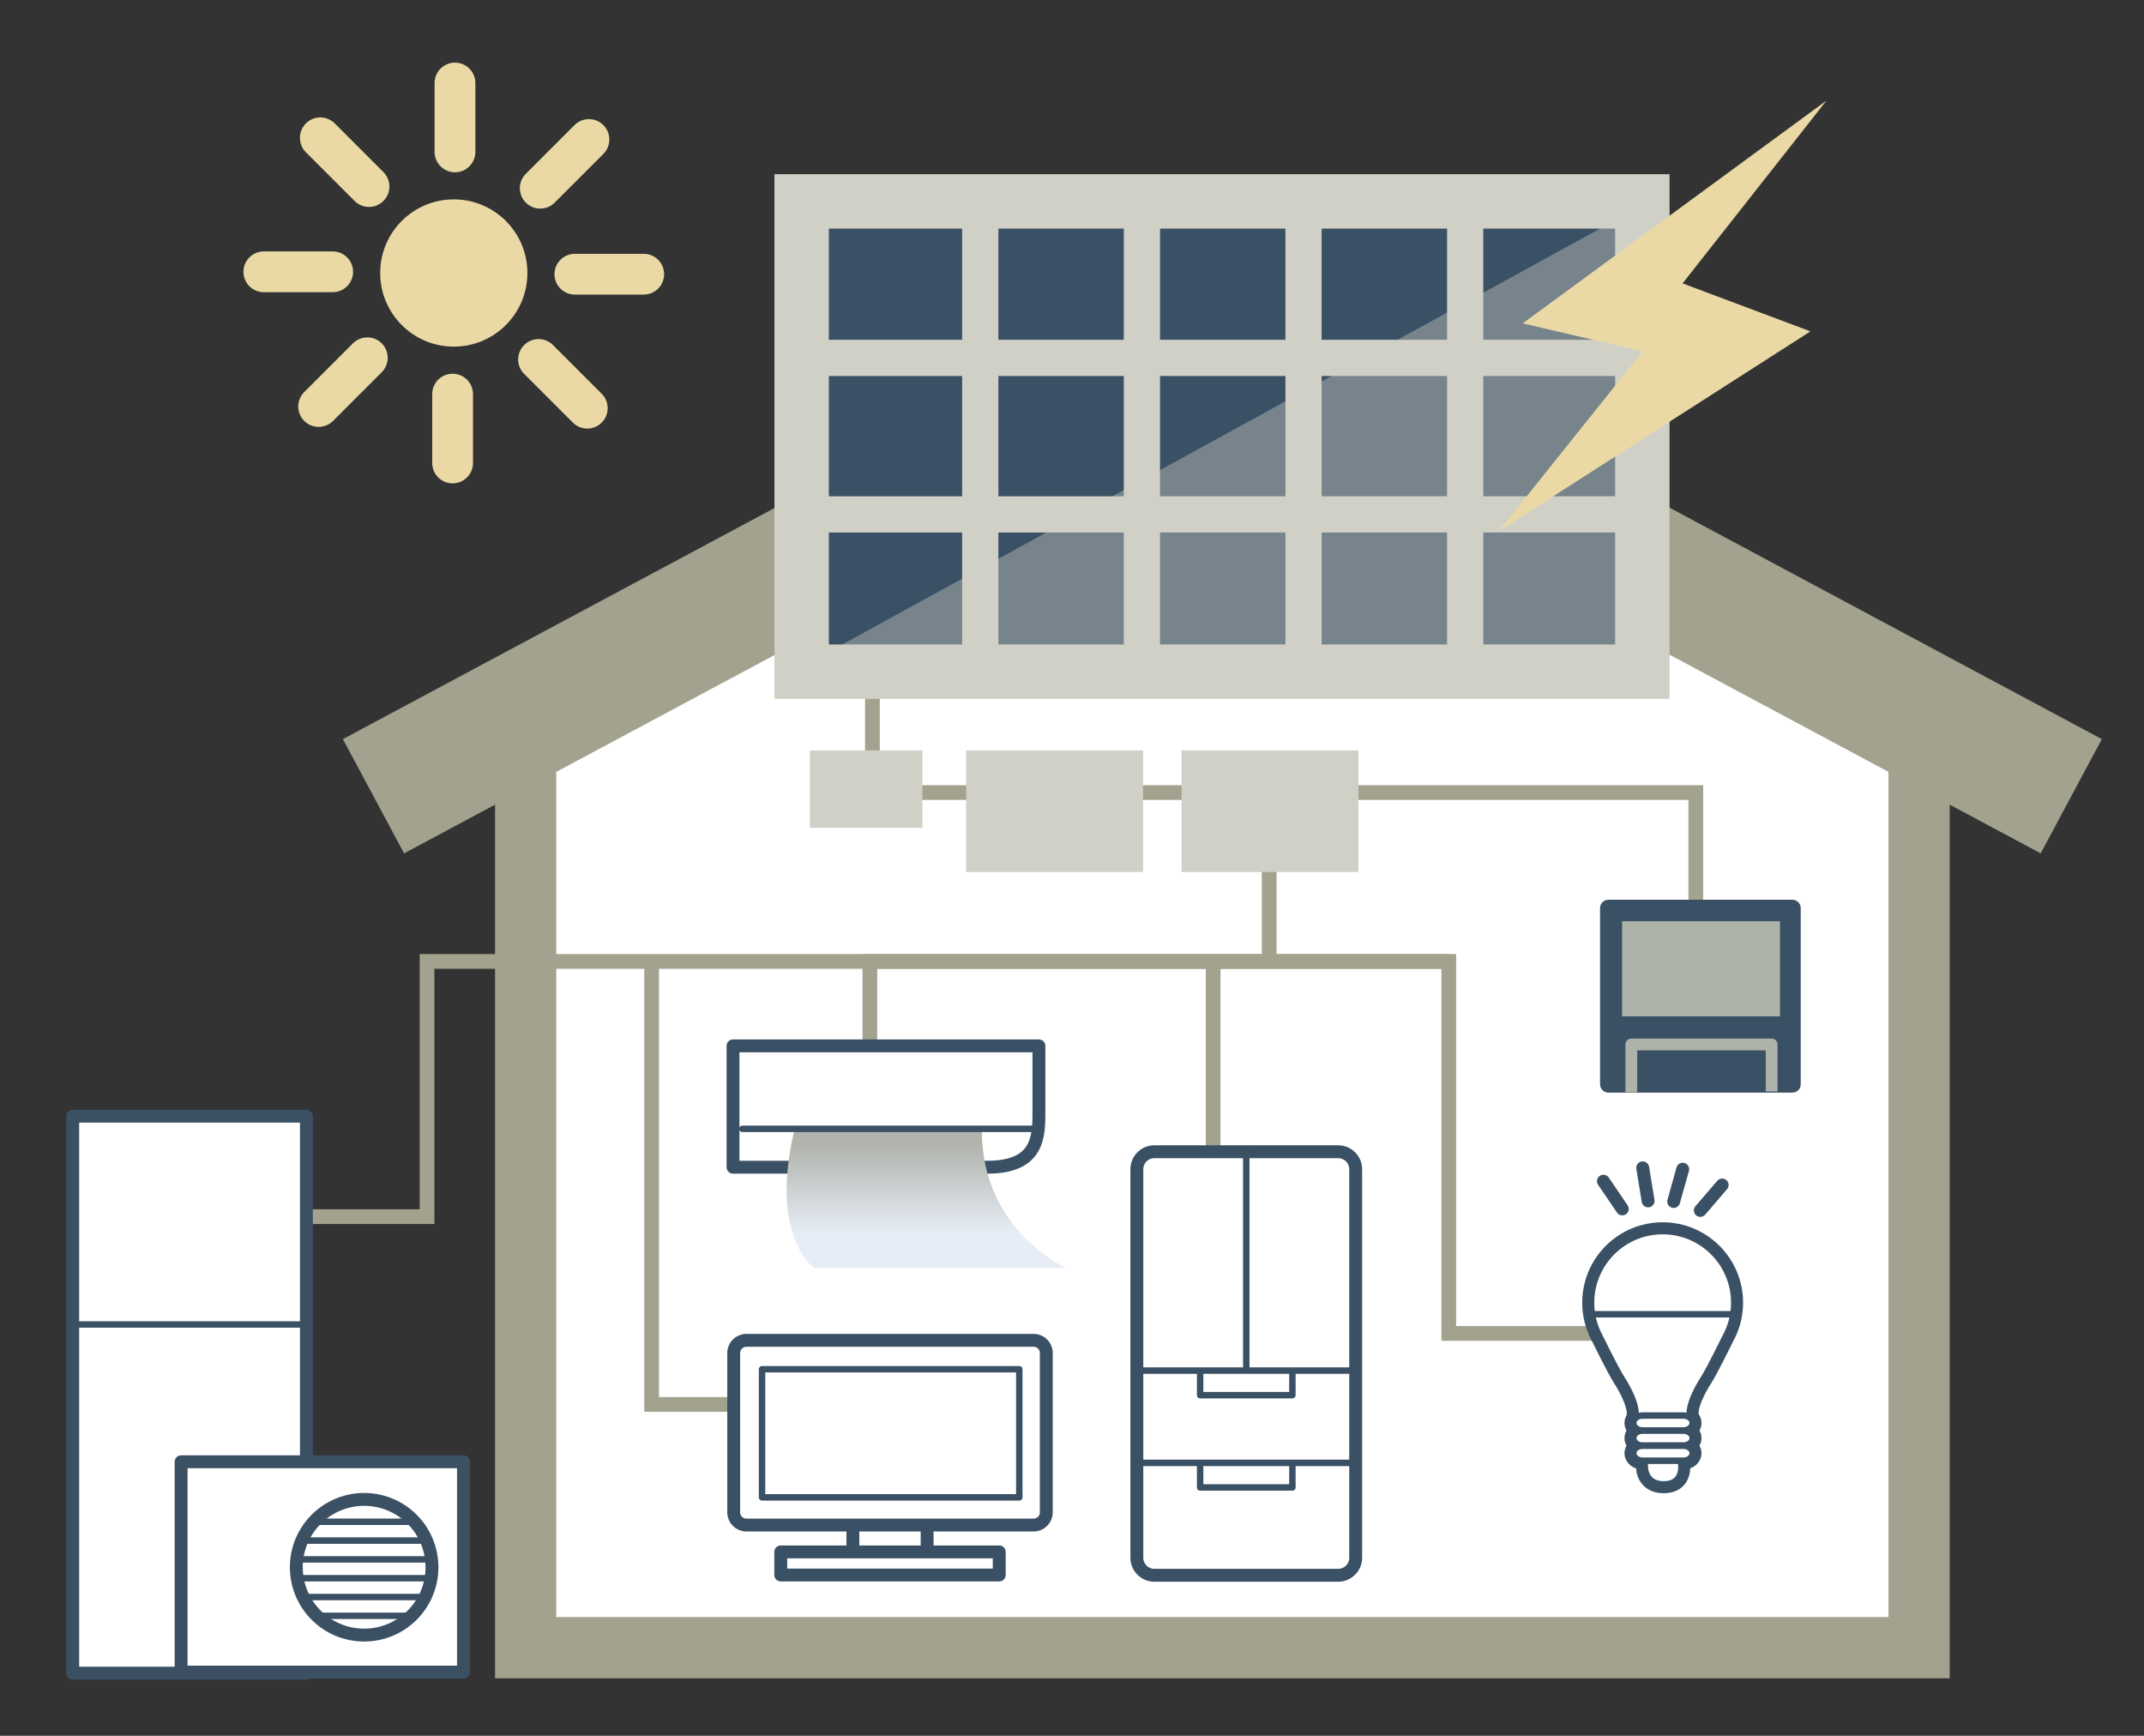 <svg height="269.432" viewBox="0 0 332.836 269.432" width="332.836" xmlns="http://www.w3.org/2000/svg" xmlns:xlink="http://www.w3.org/1999/xlink"><rect x="0" y="0" width="332.836" height="269.432" fill="#333333" stroke="none"/><clipPath id="a"><path d="m0 0h332.836v269.432h-332.836z"/></clipPath><linearGradient id="b" gradientUnits="userSpaceOnUse" x1="143.792" x2="143.792" y1="191.801" y2="177.795"><stop offset=".03" stop-color="#e6edf6"/><stop offset="1" stop-color="#b1b4ad"/></linearGradient><g clip-path="url(#a)"><path d="m297.918 109.572v146.177h-216.313v-146.177l110.543-50.459z" fill="#fff"/><path d="m297.918 109.572v146.177h-216.313v-146.177" fill="none" stroke="#a2a28e" stroke-width="9.503"/><path d="m135.433 107.044v15.977h127.826v17.121" fill="none" stroke="#a2a28e" stroke-width="2.284"/><path d="m135.038 167.78v-18.545h89.871v57.743h28.574" fill="none" stroke="#a2a28e" stroke-width="2.284"/><path d="m188.332 149.944v29.208" fill="none" stroke="#a2a28e" stroke-width="2.284"/><path d="m197.032 132.394v16.841" fill="none" stroke="#a2a28e" stroke-width="2.284"/><path d="m57.98 123.593 131.782-70.542 131.782 70.542" fill="none" stroke="#a2a28e" stroke-width="20.118"/><path d="m124.449 31.261h130.509v72.995h-130.509z" fill="#3a5064"/><path d="m254.958 104.255v-72.371l-130.509 71.614v.757z" fill="#78848b"/><path d="m124.449 31.261h130.509v72.995h-130.509z" fill="none" stroke="#d0d0c6" stroke-width="8.447"/><path d="m152.176 104.255v-72.994" fill="#3a5064" stroke="#d0d0c6" stroke-width="5.623"/><path d="m177.269 104.255v-72.994" fill="#3a5064" stroke="#d0d0c6" stroke-width="5.623"/><path d="m202.362 104.255v-72.994" fill="#3a5064" stroke="#d0d0c6" stroke-width="5.623"/><path d="m227.456 104.255v-72.994" fill="#3a5064" stroke="#d0d0c6" stroke-width="5.623"/><path d="m127.082 79.845h125.462" fill="#3a5064" stroke="#d0d0c6" stroke-width="5.623"/><path d="m127.082 55.553h125.462" fill="#3a5064" stroke="#d0d0c6" stroke-width="5.623"/><path d="m59.02 42.376c0-6.311 5.116-11.427 11.427-11.427s11.426 5.115 11.426 11.427-5.116 11.426-11.426 11.426-11.427-5.116-11.427-11.426z" fill="#ead9a5"/><path d="m70.631 26.743c-1.748 0-3.166-1.417-3.166-3.165v-10.689c0-1.749 1.417-3.166 3.166-3.166s3.166 1.417 3.166 3.166v10.689c0 1.748-1.418 3.165-3.166 3.165z" fill="#ead9a5"/><path d="m57.285 32.119c-.811 0-1.621-.31-2.239-.928l-7.558-7.558c-1.236-1.236-1.236-3.241 0-4.478 1.236-1.236 3.24-1.236 4.478 0l7.558 7.559c1.236 1.236 1.236 3.241 0 4.477-.618.618-1.428.927-2.238.927z" fill="#ead9a5"/><path d="m51.648 45.357h-10.689c-1.749 0-3.166-1.417-3.166-3.166s1.418-3.166 3.166-3.166h10.689c1.748 0 3.165 1.417 3.165 3.166s-1.417 3.166-3.165 3.166z" fill="#ead9a5"/><path d="m49.465 66.262c-.81 0-1.62-.308-2.238-.927-1.236-1.237-1.236-3.241 0-4.477l7.558-7.559c1.237-1.236 3.241-1.236 4.477 0 1.236 1.237 1.236 3.241 0 4.477l-7.558 7.558c-.618.619-1.429.927-2.239.927z" fill="#ead9a5"/><path d="m70.262 75.029c-1.748 0-3.165-1.418-3.165-3.165v-10.689c0-1.748 1.417-3.166 3.165-3.166s3.166 1.418 3.166 3.166v10.689c0 1.747-1.417 3.165-3.166 3.165z" fill="#ead9a5"/><path d="m91.167 66.523c-.811 0-1.621-.309-2.238-.928l-7.558-7.558c-1.237-1.237-1.237-3.241 0-4.477 1.236-1.236 3.24-1.236 4.476 0l7.559 7.559c1.236 1.236 1.237 3.24 0 4.477-.618.618-1.428.928-2.238.928z" fill="#ead9a5"/><path d="m99.934 45.727h-10.689c-1.748 0-3.166-1.418-3.166-3.166s1.418-3.165 3.166-3.165h10.689c1.747 0 3.165 1.417 3.165 3.165s-1.418 3.166-3.165 3.166z" fill="#ead9a5"/><path d="m83.869 32.38c-.81 0-1.62-.309-2.239-.927-1.236-1.237-1.236-3.241 0-4.478l7.559-7.558c1.236-1.236 3.24-1.236 4.477 0 1.236 1.236 1.236 3.241 0 4.478l-7.559 7.558c-.618.617-1.428.927-2.238.927z" fill="#ead9a5"/><path d="m283.54 15.62-47.152 34.573 18.613 4.343-22.335 27.919 48.393-31.021-19.854-7.445z" fill="#ead9a5"/><path d="m125.727 116.481h17.47v12.011h-17.47z" fill="#d0d0c6"/><path d="m149.993 116.481h27.454v18.874h-27.454z" fill="#d0d0c6"/><path d="m183.428 116.481h27.453v18.874h-27.453z" fill="#d0d0c6"/><path d="m113.792 181.176h39.441c7.405 0 8.049-4.024 8.049-8.049v-10.786h-47.49z" fill="#fff" stroke="#3a5064" stroke-linecap="round" stroke-linejoin="round" stroke-width="2"/><path d="m123.29 175.542h29.137c0 15.455 13.04 21.25 13.04 21.25h-39.119s-6.922-4.829-3.059-21.25z" fill="url(#b)"/><path d="m115.241 175.22h45.155" fill="none" stroke="#3a5064" stroke-linecap="round" stroke-linejoin="round"/><path d="m249.684 139.66h28.573c.712 0 1.29.578 1.29 1.29v27.352c0 .712-.578 1.29-1.29 1.29h-28.574c-.711 0-1.289-.578-1.289-1.289v-27.353c0-.712.578-1.29 1.29-1.29z" fill="#3a5064"/><path d="m253.246 169.54v-7.419h21.787v7.296" fill="none" stroke="#aeb3aa" stroke-linejoin="round" stroke-width="1.827"/><path d="m251.815 143.002h24.515v14.756h-24.515z" fill="#aeb3aa"/><path d="m179.202 178.772h28.537c1.501 0 2.719 1.218 2.719 2.719v60.306c0 1.501-1.218 2.719-2.719 2.719h-28.536c-1.5 0-2.718-1.218-2.718-2.718v-60.307c0-1.5 1.218-2.718 2.718-2.718z" fill="#fff" stroke="#3a5064" stroke-linecap="round" stroke-linejoin="round" stroke-width="2"/><path d="m176.488 212.746h33.965z" fill="#fff" stroke="#3a5064" stroke-linecap="round" stroke-linejoin="round"/><path d="m193.471 178.954v33.598" fill="#fff" stroke="#3a5064" stroke-linecap="round" stroke-linejoin="round"/><path d="m176.488 227.069h33.965" fill="#fff" stroke="#3a5064" stroke-linecap="round" stroke-linejoin="round"/><path d="m200.633 213.113v3.446h-14.324v-3.446" fill="none" stroke="#3a5064" stroke-linecap="round" stroke-linejoin="round"/><path d="m200.633 227.437v3.446h-14.324v-3.446" fill="none" stroke="#3a5064" stroke-linecap="round" stroke-linejoin="round"/><path d="m224.909 149.235h-158.617v39.615h-20.638" fill="none" stroke="#a2a28e" stroke-width="2.284"/><path d="m11.292 173.252h36.275v86.457h-36.275z" fill="#fff" stroke="#3c5064" stroke-linecap="round" stroke-linejoin="round" stroke-width="2"/><path d="m28.116 226.896h43.832v32.647h-43.832z" fill="#fff" stroke="#3c5064" stroke-linecap="round" stroke-linejoin="round" stroke-width="2"/><path d="m46.002 243.271c0-5.816 4.714-10.53 10.529-10.53s10.529 4.714 10.529 10.53-4.714 10.529-10.529 10.529-10.529-4.714-10.529-10.529z" fill="#fff" stroke="#3c5064" stroke-linecap="round" stroke-linejoin="round" stroke-width="2"/><path d="m48.798 236.211h15.885" fill="none" stroke="#3c5064" stroke-linecap="round" stroke-linejoin="round"/><path d="m47.482 239.132h18.518" fill="none" stroke="#3c5064" stroke-linecap="round" stroke-linejoin="round"/><path d="m46.824 242.052h19.834" fill="none" stroke="#3c5064" stroke-linecap="round" stroke-linejoin="round"/><path d="m46.824 244.971h19.834" fill="none" stroke="#3c5064" stroke-linecap="round" stroke-linejoin="round"/><path d="m47.701 247.891h18.299" fill="none" stroke="#3c5064" stroke-linecap="round" stroke-linejoin="round"/><path d="m49.744 250.809h13.493" fill="none" stroke="#3c5064" stroke-linecap="round" stroke-linejoin="round"/><path d="m11.292 205.586h36.275" fill="#fff" stroke="#3c5064" stroke-linecap="round" stroke-linejoin="round"/><path d="m101.16 149.362v68.631h19.986" fill="none" stroke="#a2a28e" stroke-width="2.284"/><g fill="#fff"><path d="m132.403 234.98h11.523v6.051h-11.523z" stroke="#3a5064" stroke-linecap="round" stroke-linejoin="round" stroke-width="2"/><path d="m121.205 240.888h33.918v3.586h-33.918z" stroke="#3a5064" stroke-linecap="round" stroke-linejoin="round" stroke-width="2"/><path d="m115.856 208.05h44.617c1.079 0 1.955.876 1.955 1.955v24.757c0 1.079-.876 1.955-1.955 1.955h-44.616c-1.08 0-1.956-.877-1.956-1.956v-24.756c0-1.079.876-1.955 1.955-1.955z" stroke="#3a5064" stroke-linecap="round" stroke-linejoin="round" stroke-width="2"/><path d="m118.301 212.537h39.933v19.882h-39.933z" stroke="#3a5064" stroke-linecap="round" stroke-linejoin="round"/><path d="m262.331 219.714s-.43-1.694 2.217-5.841c.956-1.499 3.045-5.856 3.293-6.303.881-1.588 1.387-3.413 1.387-5.359 0-6.14-4.977-11.117-11.117-11.117s-11.116 4.977-11.116 11.117c0 1.838.451 3.566 1.244 5.091.282.544 2.48 5.072 3.436 6.571 2.646 4.147 2.217 5.841 2.217 5.841" stroke="#3a5064" stroke-linecap="round" stroke-linejoin="round" stroke-width="2.741"/><path d="m255.338 227.192s-.357 3.219 2.933 3.219 2.717-3.219 2.717-3.219" stroke="#3a5064" stroke-linecap="round" stroke-linejoin="round" stroke-width="2.741"/><path d="m247.543 204.002h21.098" stroke="#3a5064" stroke-linecap="round" stroke-linejoin="round" stroke-width="2.741"/><path d="m262.776 220.877c0 .638-.641 1.157-1.43 1.157h-6.365c-.79 0-1.431-.519-1.431-1.157 0-.641.64-1.159 1.431-1.159h6.365c.79 0 1.43.518 1.43 1.159z" stroke="#3a5064" stroke-linecap="round" stroke-linejoin="round" stroke-width="2.741"/><path d="m262.776 223.222c0 .641-.641 1.159-1.43 1.159h-6.365c-.79 0-1.431-.518-1.431-1.159 0-.639.64-1.157 1.431-1.157h6.365c.79 0 1.43.518 1.43 1.157z" stroke="#3a5064" stroke-linecap="round" stroke-linejoin="round" stroke-width="2.741"/><path d="m262.776 225.568c0 .64-.641 1.159-1.43 1.159h-6.365c-.79 0-1.431-.519-1.431-1.159 0-.639.64-1.158 1.431-1.158h6.365c.79 0 1.43.519 1.43 1.158z" stroke="#3a5064" stroke-linecap="round" stroke-linejoin="round" stroke-width="2.741"/><path d="m262.331 219.714s-.43-1.694 2.217-5.841c.956-1.499 3.045-5.856 3.293-6.303.881-1.588 1.387-3.413 1.387-5.359 0-6.14-4.977-11.117-11.117-11.117s-11.116 4.977-11.116 11.117c0 1.838.451 3.566 1.244 5.091.282.544 2.48 5.072 3.436 6.571 2.646 4.147 2.217 5.841 2.217 5.841" stroke="#3a5064" stroke-linecap="round" stroke-linejoin="round"/><path d="m255.338 227.192s-.357 3.219 2.933 3.219 2.717-3.219 2.717-3.219" stroke="#3a5064" stroke-linecap="round" stroke-linejoin="round"/><path d="m247.543 204.002h21.098" stroke="#3a5064" stroke-linecap="round" stroke-linejoin="round"/><path d="m262.776 220.877c0 .638-.641 1.157-1.43 1.157h-6.365c-.79 0-1.431-.519-1.431-1.157 0-.641.64-1.159 1.431-1.159h6.365c.79 0 1.43.518 1.43 1.159z" stroke="#3a5064" stroke-linecap="round" stroke-linejoin="round"/><path d="m262.776 223.222c0 .641-.641 1.159-1.43 1.159h-6.365c-.79 0-1.431-.518-1.431-1.159 0-.639.64-1.157 1.431-1.157h6.365c.79 0 1.43.518 1.43 1.157z" stroke="#3a5064" stroke-linecap="round" stroke-linejoin="round"/><path d="m262.776 225.568c0 .64-.641 1.159-1.43 1.159h-6.365c-.79 0-1.431-.519-1.431-1.159 0-.639.64-1.158 1.431-1.158h6.365c.79 0 1.43.519 1.43 1.158z" stroke="#3a5064" stroke-linecap="round" stroke-linejoin="round"/><path d="m251.845 187.651-2.926-4.306" stroke="#3a5064" stroke-linecap="round" stroke-linejoin="round" stroke-width="2"/><path d="m255.853 186.407-.837-5.139" stroke="#3a5064" stroke-linecap="round" stroke-linejoin="round" stroke-width="2"/><path d="m259.821 186.497 1.409-5.012" stroke="#3a5064" stroke-linecap="round" stroke-linejoin="round" stroke-width="2"/><path d="m263.957 187.886 3.392-3.951" stroke="#3a5064" stroke-linecap="round" stroke-linejoin="round" stroke-width="2"/></g></g></svg>